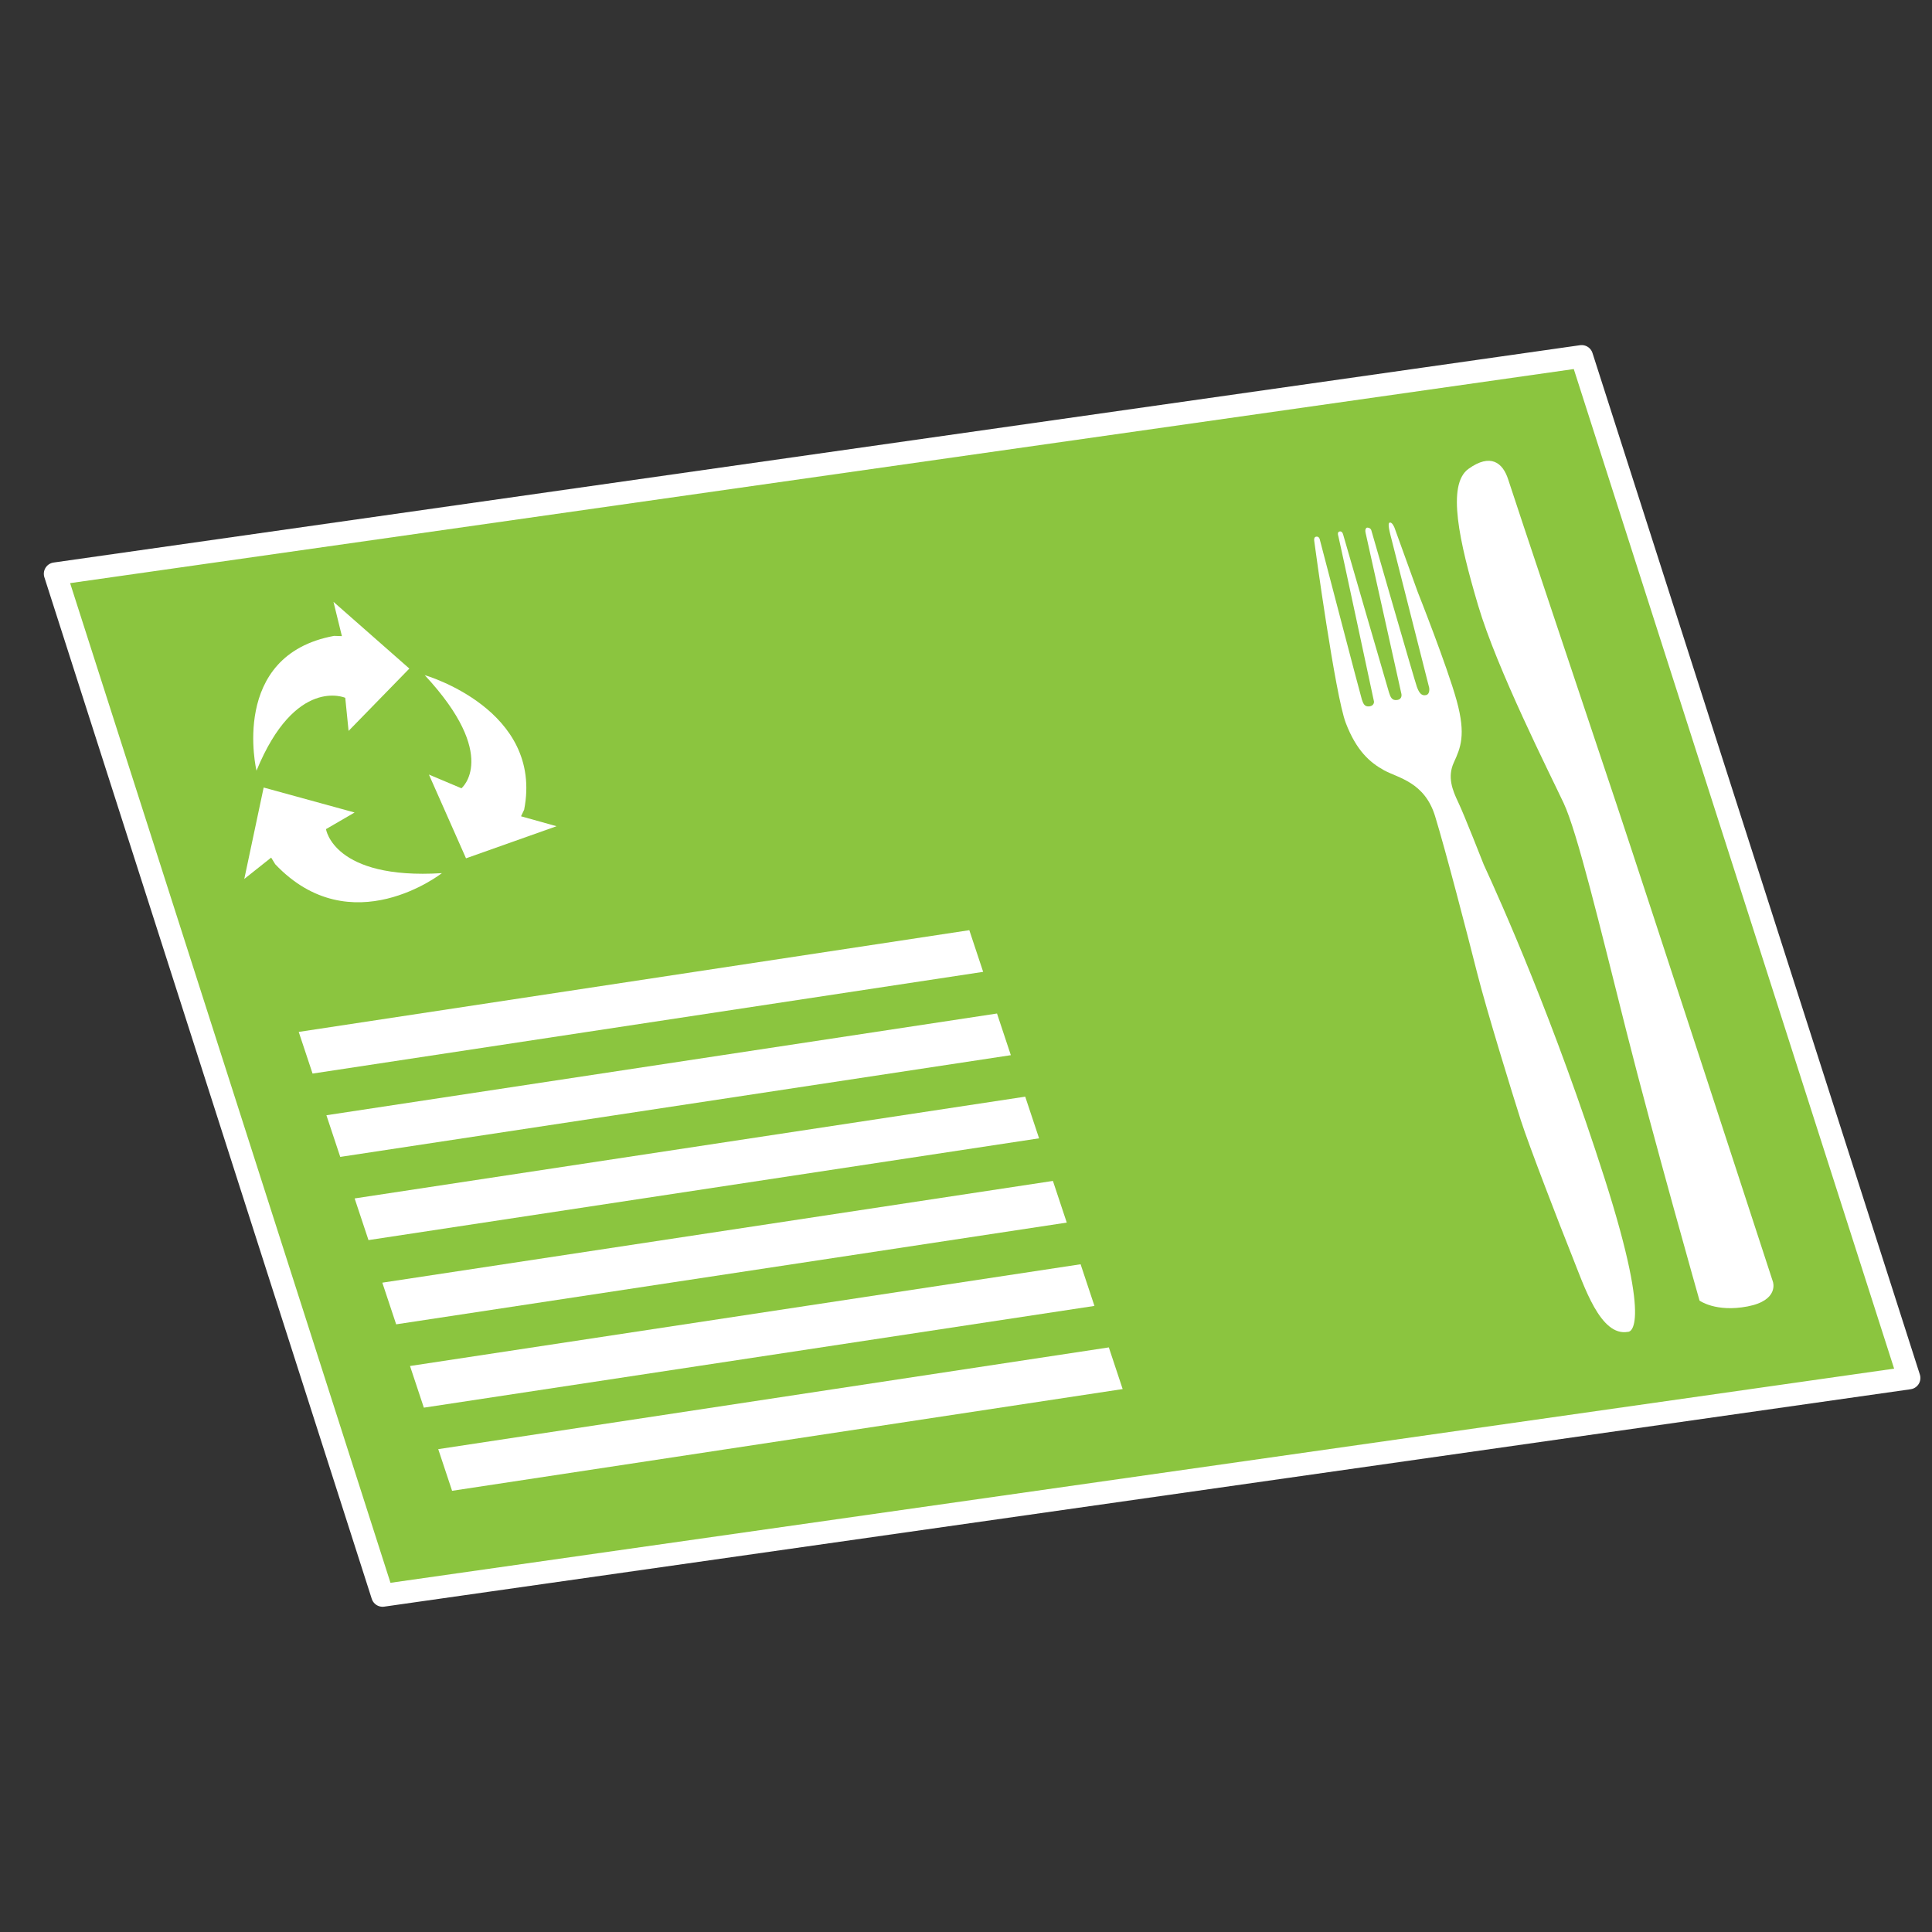 <?xml version="1.0" encoding="utf-8"?>
<!-- Generator: Adobe Illustrator 24.0.0, SVG Export Plug-In . SVG Version: 6.00 Build 0)  -->
<svg xmlns="http://www.w3.org/2000/svg" xmlns:xlink="http://www.w3.org/1999/xlink" version="1.1" x="0px" y="0px" viewBox="0 0 127.566 127.566" enable-background="new 0 0 127.566 127.566" xml:space="preserve">
<rect x="0" y="0" width="127.566" height="127.566" fill="#333333" stroke="none"/>
<g id="Vorlage">
</g>
<g id="Icon">
	<g>
		<polygon fill="#8BC53F" points="126.05,90.986 25.261,105.341 3.644,37.886 104.434,23.536   "/>
		
			<polygon fill="none" stroke="#FFFFFF" stroke-width="1.5" stroke-linecap="round" stroke-linejoin="round" stroke-miterlimit="10" points="    126.05,90.986 25.261,105.341 3.644,37.886 104.434,23.536   "/>
	</g>
	<g>
		<g>
			<g>
				<path fill="#FFFFFF" d="M107.49,87.939c0,0,1.761,0.198-1.542-10.131c-3.302-10.333-6.838-18.247-7.978-20.716      c0,0-1.302-3.322-1.687-4.122c-0.386-0.805-0.727-1.674-0.288-2.626c0.439-0.959,0.812-1.811,0.189-4.072      c-0.62-2.259-2.573-7.18-2.573-7.18l-1.534-4.246c0,0-0.147-0.382-0.312-0.341c-0.171,0.035-0.024,0.565,0.206,1.46      c0.228,0.897,2.394,9.44,2.394,9.44s0.078,0.425-0.208,0.49c-0.289,0.066-0.453-0.134-0.603-0.544      c-0.151-0.413-3.01-10.341-3.01-10.341s-0.037-0.168-0.276-0.174c0,0-0.168,0.037-0.103,0.334      c0.067,0.295,2.364,10.632,2.364,10.632s0.094,0.349-0.262,0.414c-0.358,0.061-0.457-0.181-0.556-0.5      c-0.101-0.319-3.027-10.424-3.027-10.424s-0.05-0.224-0.209-0.204c-0.158,0.021-0.159,0.153-0.095,0.364      c0.062,0.207,2.341,10.867,2.341,10.867s0.03,0.276-0.298,0.321c-0.333,0.042-0.412-0.191-0.502-0.453      c-0.087-0.262-2.764-10.512-2.764-10.512s-0.029-0.263-0.232-0.242c-0.204,0.017-0.153,0.24-0.133,0.399      c0.02,0.158,1.368,10.08,2.07,11.91c0.7,1.823,1.586,2.603,2.528,3.12c0.945,0.514,2.675,0.78,3.365,3.025      c0.69,2.243,2.146,7.851,2.768,10.317c0.622,2.467,2.366,8.113,2.896,9.771c0.533,1.66,2.586,6.973,3.382,8.956      C104.598,84.915,105.669,88.27,107.49,87.939z"/>
			</g>
		</g>
	</g>
	<g>
		<g>
			<g>
				<path fill="#FFFFFF" d="M112.217,85.876c0,0-3.067-10.805-4.833-17.796c-1.764-6.991-3.241-13.146-4.144-15.063      c-0.901-1.916-4.407-8.848-5.646-13.053c-1.241-4.202-2.087-7.964-0.632-9.007c1.455-1.044,2.267-0.415,2.624,0.712      c0.357,1.128,5.211,15.629,7.176,21.51c1.962,5.885,10.301,31.455,10.301,31.455s0.429,1.225-1.675,1.627      C113.287,86.663,112.217,85.876,112.217,85.876z"/>
			</g>
		</g>
	</g>
	<g>
		<polygon fill="#FFFFFF" points="64.002,61.418 19.724,68.135 20.638,70.886 64.916,64.169   "/>
		<polygon fill="#FFFFFF" points="65.83,66.92 21.552,73.637 22.466,76.388 66.744,69.671   "/>
		<polygon fill="#FFFFFF" points="24.33,81.881 68.608,75.161 67.693,72.41 23.416,79.13   "/>
		<polygon fill="#FFFFFF" points="26.158,87.443 70.436,80.725 69.522,77.974 25.244,84.692   "/>
		<polygon fill="#FFFFFF" points="71.35,83.476 27.072,90.194 27.986,92.945 72.264,86.227   "/>
		<polygon fill="#FFFFFF" points="29.85,98.435 74.127,91.717 73.214,88.966 28.936,95.684   "/>
	</g>
</g>


<g id="recycling">
	<g>
		<g>
			<path fill="#FFFFFF" d="M16.936,50.886c0,0-1.821-7.622,5.123-8.9l0.516,0.017l-0.556-2.265l5.01,4.406l-4.013,4.116l-0.22-2.186     C22.796,46.074,19.506,44.633,16.936,50.886z"/>
			<path fill="#FFFFFF" d="M28.042,44.577c0,0,7.863,2.26,6.566,8.888l-0.206,0.433l2.346,0.656l-5.978,2.119l-2.449-5.53     l2.147,0.906C30.469,52.049,33.022,49.935,28.042,44.577z"/>
			<path fill="#FFFFFF" d="M29.177,57.652c0,0-5.991,4.697-11.004-0.588l-0.269-0.438l-1.774,1.409l1.279-6.036l6.004,1.649     l-1.888,1.097C21.524,54.745,22.017,58.099,29.177,57.652z"/>
		</g>
	</g>
</g>


<g id="christmas" display="none">
</g>
<g id="Icon_x5F_darueber">
</g>
</svg>
